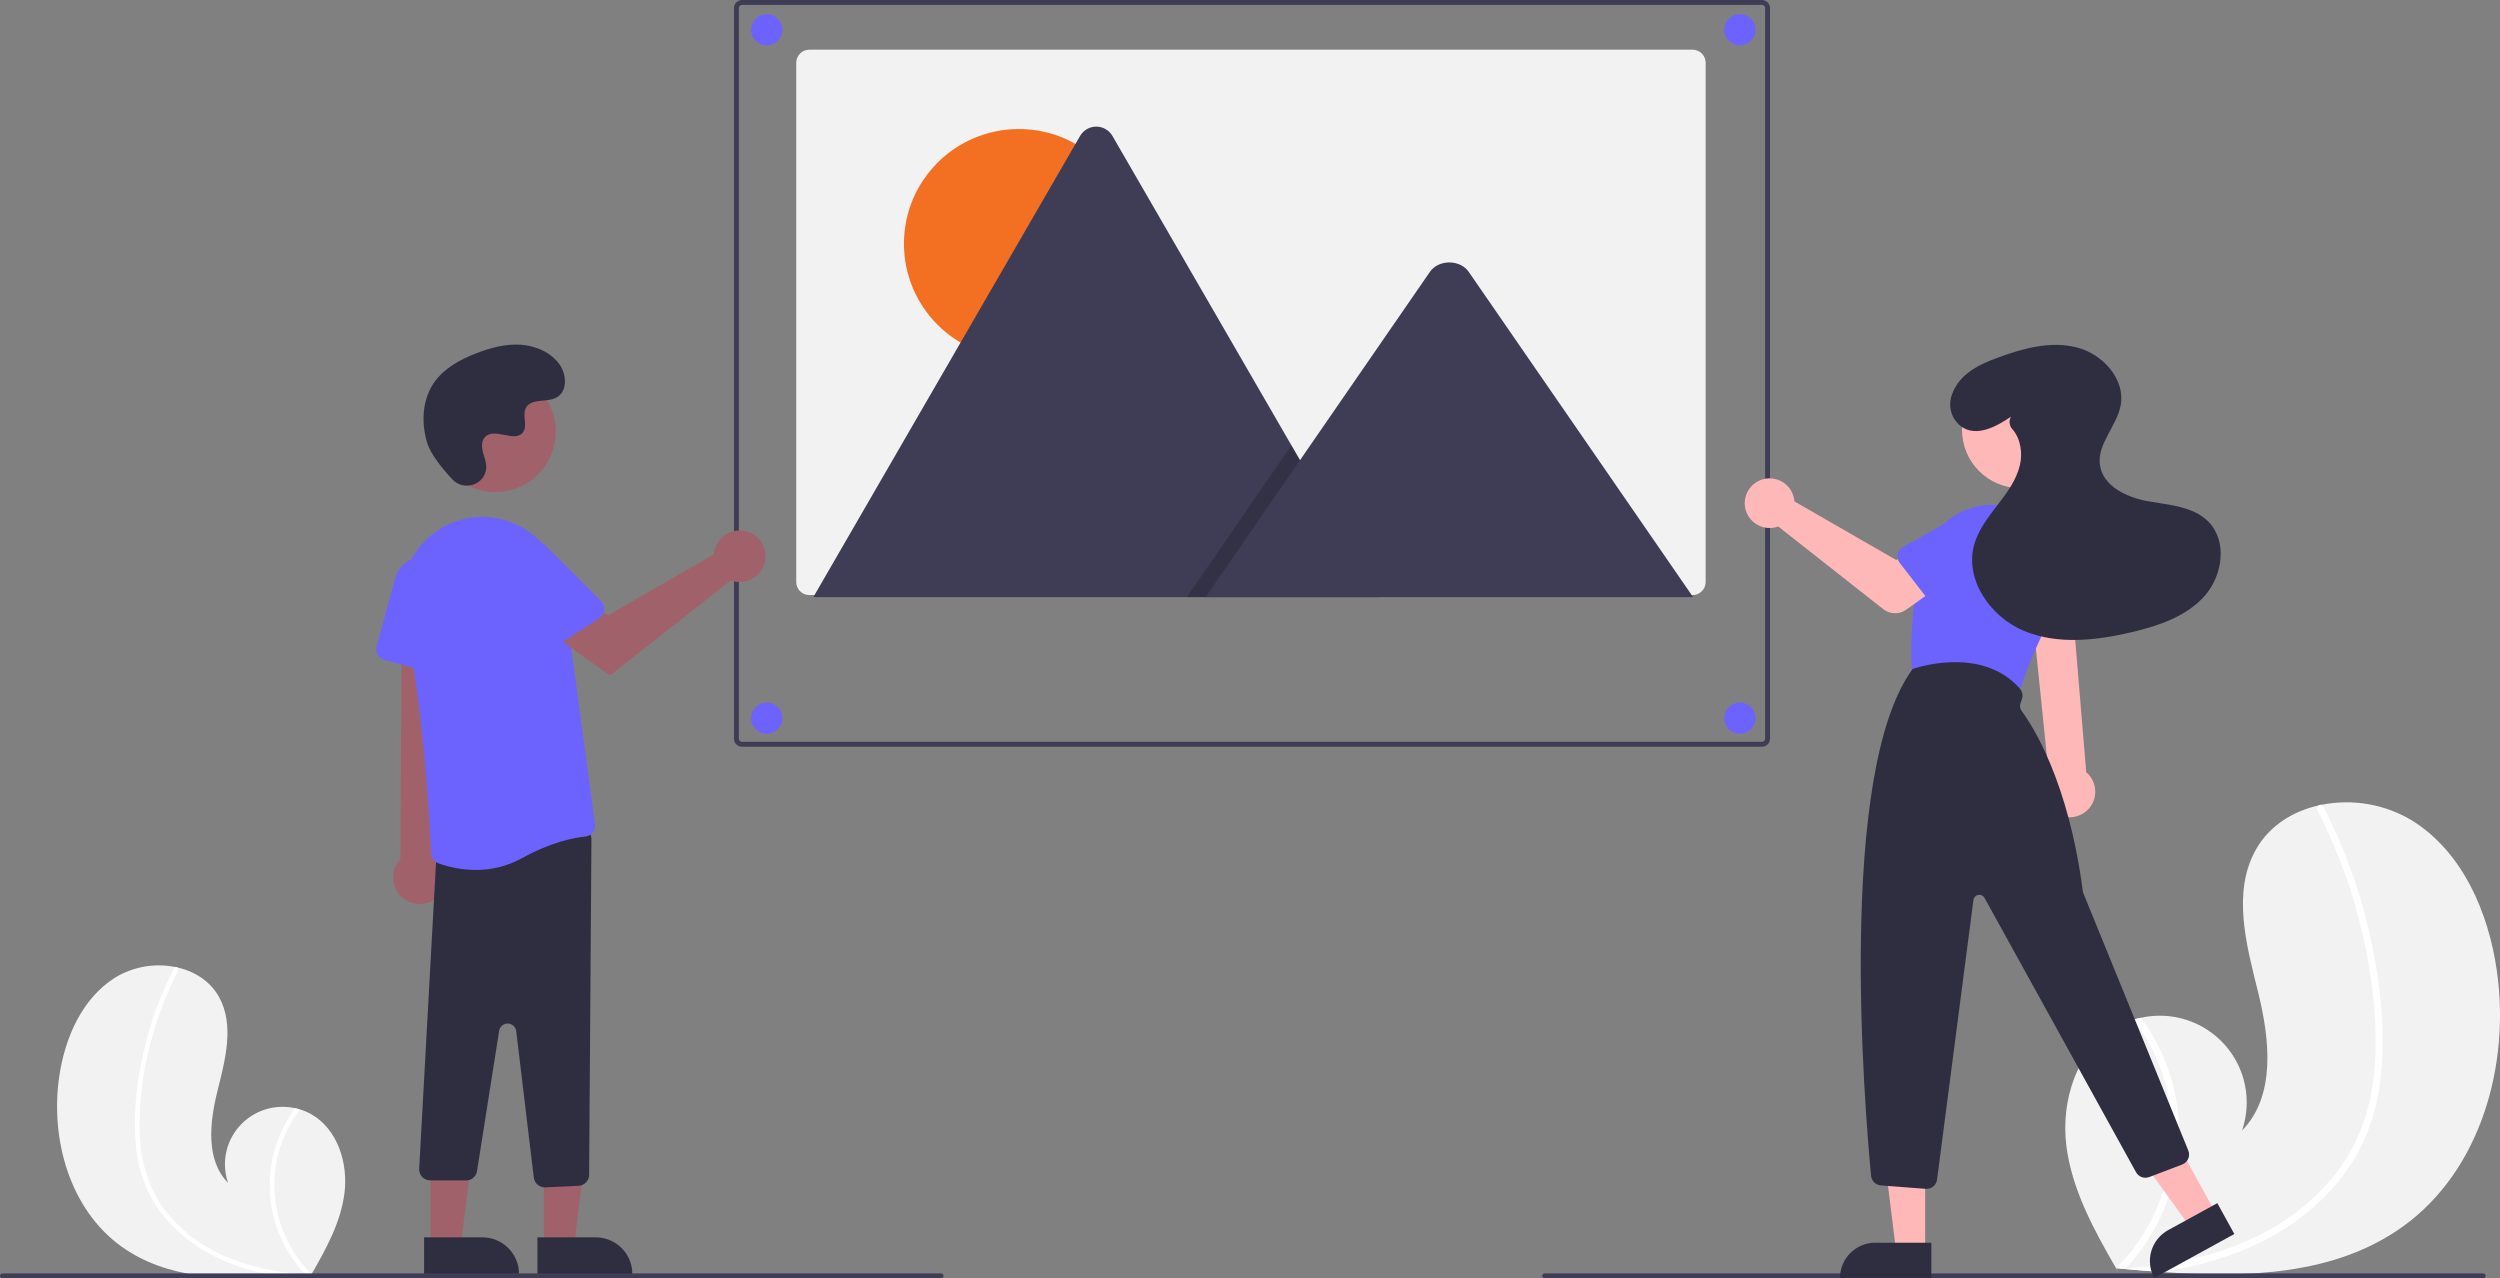 <svg width="397" height="203" viewBox="0 0 397 203" fill="none" xmlns="http://www.w3.org/2000/svg">
<rect x="0" y="0" width="397" height="203" fill="#808080" stroke="none"/>
<g clip-path="url(#clip0_328_233)">
<path d="M19.279 197.944C26.457 203.106 35.761 203.365 44.753 202.731C46.009 202.642 47.256 202.538 48.491 202.427C48.499 202.425 48.508 202.425 48.516 202.423C48.575 202.418 48.635 202.412 48.692 202.409C48.947 202.385 49.202 202.361 49.454 202.337L49.395 202.451L49.207 202.803C49.275 202.685 49.342 202.57 49.409 202.452C49.429 202.416 49.451 202.381 49.471 202.346C51.8 198.3 54.111 194.105 54.7 189.485C55.31 184.69 53.597 179.26 49.369 176.904C48.814 176.595 48.227 176.35 47.618 176.172C47.365 176.095 47.108 176.033 46.849 175.978C45.263 175.626 43.612 175.703 42.066 176.199C40.519 176.696 39.133 177.594 38.05 178.803C36.967 180.011 36.225 181.486 35.903 183.075C35.58 184.664 35.687 186.31 36.212 187.844C32.627 184.175 33.296 178.223 34.533 173.248C35.772 168.274 37.272 162.739 34.752 158.271C33.351 155.784 30.887 154.241 28.122 153.619C28.037 153.601 27.953 153.583 27.868 153.567C24.573 152.901 21.149 153.5 18.277 155.244C12.991 158.569 10.275 164.873 9.394 171.048C7.974 180.985 11.117 192.075 19.279 197.944Z" fill="#F2F2F2"/>
<path d="M21.596 182.015C21.805 184.207 22.332 186.356 23.163 188.396C23.927 190.202 24.959 191.882 26.222 193.383C28.848 196.451 32.173 198.844 35.919 200.362C38.752 201.52 41.72 202.316 44.754 202.731C46.009 202.642 47.256 202.539 48.491 202.427C48.499 202.425 48.508 202.425 48.516 202.423C48.575 202.418 48.635 202.412 48.692 202.409C48.947 202.385 49.202 202.361 49.454 202.337L49.395 202.451L49.207 202.803C49.275 202.685 49.342 202.57 49.409 202.452C49.429 202.416 49.451 202.381 49.471 202.346C47.197 200.085 45.499 197.313 44.52 194.262C43.541 191.211 43.308 187.97 43.842 184.812C44.401 181.675 45.695 178.714 47.618 176.172C47.365 176.095 47.108 176.033 46.849 175.978C46.118 176.975 45.477 178.035 44.934 179.144C42.982 183.103 42.36 187.582 43.158 191.921C43.9 195.847 45.749 199.481 48.489 202.394C48.249 202.378 48.007 202.358 47.77 202.337C43.281 201.957 38.801 200.994 34.73 199.021C31.249 197.376 28.228 194.902 25.931 191.817C23.466 188.423 22.379 184.34 22.192 180.191C22.049 175.721 22.518 171.252 23.588 166.909C24.625 162.48 26.201 158.195 28.282 154.149C28.328 154.057 28.338 153.951 28.308 153.852C28.278 153.754 28.212 153.67 28.122 153.619C28.048 153.569 27.956 153.55 27.868 153.567C27.824 153.579 27.784 153.6 27.75 153.629C27.716 153.658 27.689 153.694 27.671 153.735C27.415 154.235 27.163 154.735 26.921 155.241C24.903 159.454 23.417 163.901 22.498 168.479C21.606 172.896 21.129 177.517 21.596 182.015Z" fill="white"/>
<path d="M381.589 194.763C370.757 202.551 356.72 202.942 343.152 201.985C341.257 201.852 339.376 201.695 337.512 201.526C337.501 201.523 337.486 201.524 337.475 201.521C337.385 201.513 337.295 201.504 337.21 201.499C336.825 201.463 336.44 201.428 336.059 201.391L336.149 201.563L336.432 202.095C336.33 201.917 336.229 201.742 336.127 201.564C336.097 201.511 336.064 201.458 336.034 201.404C332.519 195.3 329.033 188.971 328.144 182.001C327.224 174.765 329.808 166.573 336.188 163.017C337.025 162.552 337.911 162.181 338.83 161.912C339.212 161.797 339.599 161.703 339.99 161.62C342.383 161.089 344.874 161.205 347.207 161.954C349.541 162.703 351.632 164.059 353.267 165.882C354.901 167.705 356.019 169.93 356.506 172.328C356.994 174.725 356.832 177.209 356.039 179.524C361.448 173.988 360.439 165.007 358.573 157.502C356.703 149.996 354.44 141.645 358.243 134.903C360.356 131.151 364.074 128.823 368.245 127.885C368.373 127.858 368.501 127.83 368.629 127.806C373.6 126.801 378.767 127.705 383.099 130.336C391.076 135.353 395.173 144.865 396.503 154.182C398.645 169.175 393.904 185.908 381.589 194.763Z" fill="#F2F2F2"/>
<path d="M378.092 170.728C377.777 174.036 376.981 177.279 375.729 180.357C374.575 183.081 373.019 185.617 371.113 187.882C367.22 192.555 362.072 196.069 356.482 198.411C352.207 200.158 347.728 201.359 343.152 201.985C341.257 201.852 339.376 201.695 337.512 201.526C337.501 201.523 337.486 201.524 337.475 201.521C337.385 201.513 337.296 201.504 337.21 201.499C336.825 201.463 336.44 201.428 336.059 201.391L336.149 201.563L336.432 202.095C336.33 201.917 336.229 201.742 336.127 201.564C336.097 201.511 336.064 201.458 336.034 201.404C339.465 197.993 342.027 193.81 343.504 189.207C344.982 184.604 345.333 179.715 344.527 174.948C343.684 170.216 341.732 165.749 338.83 161.912C339.212 161.797 339.599 161.703 339.99 161.62C341.093 163.124 342.06 164.723 342.88 166.398C345.825 172.37 346.764 179.129 345.559 185.676C344.439 191.599 341.649 197.081 337.516 201.478C337.878 201.452 338.244 201.423 338.601 201.39C345.374 200.818 352.133 199.365 358.276 196.388C363.527 193.906 368.086 190.173 371.551 185.518C375.271 180.397 376.911 174.237 377.193 167.977C377.491 161.275 376.62 154.455 375.087 147.937C373.522 141.255 371.144 134.789 368.005 128.683C367.935 128.545 367.921 128.385 367.965 128.236C368.01 128.088 368.111 127.962 368.246 127.885C368.358 127.809 368.496 127.781 368.63 127.806C368.695 127.823 368.755 127.855 368.807 127.899C368.858 127.943 368.899 127.998 368.926 128.059C369.313 128.814 369.693 129.568 370.059 130.332C373.103 136.688 375.345 143.398 376.731 150.306C378.078 156.97 378.796 163.942 378.092 170.728Z" fill="white"/>
<path d="M279.8 118.584H117.831C117.492 118.583 117.166 118.449 116.926 118.209C116.686 117.97 116.551 117.645 116.55 117.307V1.278C116.551 0.939 116.686 0.615 116.926 0.375C117.166 0.136 117.491 0.001 117.831 0H279.8C280.139 0.001 280.464 0.136 280.704 0.375C280.944 0.614 281.08 0.939 281.081 1.278V117.306C281.08 117.645 280.945 117.969 280.705 118.209C280.465 118.448 280.14 118.583 279.8 118.584ZM117.831 0.781C117.699 0.781 117.572 0.834 117.479 0.927C117.386 1.02 117.333 1.147 117.333 1.278V117.306C117.333 117.438 117.386 117.564 117.479 117.657C117.573 117.751 117.699 117.803 117.831 117.803H279.8C279.932 117.803 280.058 117.75 280.152 117.657C280.245 117.564 280.298 117.438 280.298 117.306V1.278C280.298 1.146 280.245 1.02 280.152 0.927C280.058 0.834 279.932 0.781 279.8 0.781H117.831Z" fill="#3F3D56"/>
<path d="M270.857 9.965V92.421C270.857 92.694 270.803 92.964 270.699 93.215C270.594 93.467 270.441 93.696 270.248 93.889C270.055 94.082 269.826 94.235 269.574 94.339C269.322 94.443 269.051 94.497 268.778 94.497H128.523C128.423 94.498 128.323 94.49 128.225 94.474C127.73 94.403 127.278 94.156 126.95 93.779C126.623 93.402 126.443 92.92 126.443 92.421V9.965C126.443 9.415 126.662 8.887 127.051 8.498C127.441 8.108 127.97 7.889 128.522 7.889H268.777C269.05 7.889 269.32 7.943 269.573 8.047C269.825 8.151 270.054 8.304 270.247 8.497C270.44 8.689 270.594 8.918 270.698 9.17C270.803 9.421 270.857 9.691 270.857 9.964V9.965Z" fill="#F2F2F2"/>
<path d="M161.797 56.916C171.875 56.916 180.046 48.762 180.046 38.703C180.046 28.645 171.875 20.491 161.797 20.491C151.718 20.491 143.548 28.645 143.548 38.703C143.548 48.762 151.718 56.916 161.797 56.916Z" fill="#F37022"/>
<path d="M219.024 94.828H129.5C129.388 94.829 129.276 94.82 129.166 94.801L171.506 21.608C171.764 21.152 172.139 20.773 172.593 20.509C173.046 20.245 173.561 20.106 174.086 20.106C174.611 20.106 175.126 20.245 175.58 20.509C176.033 20.773 176.408 21.152 176.666 21.608L205.082 70.726L206.444 73.077L219.024 94.828Z" fill="#3F3D56"/>
<path opacity="0.2" d="M219.023 94.828H188.458L203.462 73.077L204.542 71.51L205.082 70.726L206.444 73.077L219.023 94.828Z" fill="black"/>
<path d="M268.869 94.828H191.439L206.443 73.077L207.523 71.51L227.075 43.164C228.357 41.306 231.441 41.19 232.948 42.813C233.049 42.924 233.143 43.041 233.23 43.164L268.869 94.828Z" fill="#3F3D56"/>
<path d="M121.76 116.525C123.132 116.525 124.244 115.415 124.244 114.046C124.244 112.677 123.132 111.567 121.76 111.567C120.388 111.567 119.276 112.677 119.276 114.046C119.276 115.415 120.388 116.525 121.76 116.525Z" fill="#6C63FF"/>
<path d="M121.76 7.206C123.132 7.206 124.244 6.096 124.244 4.726C124.244 3.357 123.132 2.247 121.76 2.247C120.388 2.247 119.276 3.357 119.276 4.726C119.276 6.096 120.388 7.206 121.76 7.206Z" fill="#6C63FF"/>
<path d="M276.286 7.206C277.658 7.206 278.771 6.096 278.771 4.726C278.771 3.357 277.658 2.247 276.286 2.247C274.914 2.247 273.802 3.357 273.802 4.726C273.802 6.096 274.914 7.206 276.286 7.206Z" fill="#6C63FF"/>
<path d="M276.286 116.525C277.658 116.525 278.771 115.415 278.771 114.046C278.771 112.677 277.658 111.567 276.286 111.567C274.914 111.567 273.802 112.677 273.802 114.046C273.802 115.415 274.914 116.525 276.286 116.525Z" fill="#6C63FF"/>
<path d="M86.37 197.855H91.166L93.448 179.392L86.369 179.393L86.37 197.855Z" fill="#A0616A"/>
<path d="M100.416 202.299L85.343 202.3L85.342 196.487L94.592 196.487C96.136 196.487 97.618 197.099 98.71 198.189C99.802 199.279 100.416 200.757 100.416 202.299Z" fill="#2F2E41"/>
<path d="M68.375 197.855H73.171L75.453 179.392L68.374 179.393L68.375 197.855Z" fill="#A0616A"/>
<path d="M82.421 202.299L67.347 202.3L67.347 196.487L76.597 196.487C78.141 196.487 79.623 197.099 80.715 198.189C81.807 199.279 82.421 200.757 82.421 202.299Z" fill="#2F2E41"/>
<path d="M68.96 142.868C69.477 142.536 69.915 142.095 70.242 141.577C70.57 141.058 70.78 140.474 70.856 139.865C70.933 139.257 70.876 138.639 70.688 138.056C70.499 137.472 70.185 136.936 69.767 136.487L72.925 91.76L63.828 92.641L63.579 136.442C62.869 137.192 62.459 138.177 62.428 139.209C62.397 140.241 62.746 141.248 63.41 142.04C64.073 142.833 65.004 143.354 66.028 143.507C67.051 143.659 68.094 143.432 68.96 142.868Z" fill="#A0616A"/>
<path d="M86.513 188.556C86.083 188.555 85.668 188.397 85.346 188.112C85.024 187.827 84.817 187.434 84.765 187.008L81.977 163.737C81.938 163.41 81.781 163.107 81.536 162.886C81.291 162.665 80.974 162.539 80.643 162.533C80.312 162.527 79.991 162.641 79.737 162.853C79.484 163.065 79.316 163.361 79.265 163.687L75.753 185.968C75.689 186.382 75.479 186.76 75.16 187.032C74.841 187.305 74.434 187.454 74.014 187.452H68.322C68.09 187.452 67.86 187.406 67.645 187.317C67.431 187.228 67.236 187.097 67.073 186.933C66.909 186.768 66.779 186.573 66.692 186.358C66.604 186.143 66.56 185.914 66.562 185.682L69.278 136.279C69.279 135.859 69.432 135.453 69.709 135.136C69.986 134.819 70.368 134.612 70.786 134.554L91.908 131.494C92.159 131.457 92.415 131.476 92.659 131.547C92.902 131.619 93.127 131.742 93.318 131.908C93.509 132.074 93.662 132.28 93.766 132.511C93.87 132.741 93.924 132.992 93.922 133.245L93.553 186.56C93.55 187.01 93.375 187.441 93.063 187.765C92.751 188.089 92.326 188.281 91.877 188.303L86.597 188.554C86.569 188.555 86.541 188.556 86.513 188.556Z" fill="#2F2E41"/>
<path d="M75.562 138.146C73.531 138.138 71.515 137.78 69.606 137.087C69.282 136.968 69.001 136.756 68.798 136.478C68.595 136.2 68.479 135.868 68.464 135.524C68.282 131.488 67.216 110.714 64.112 98.043C63.509 95.557 63.657 92.949 64.536 90.547C65.416 88.145 66.989 86.056 69.056 84.545C69.223 84.425 69.393 84.307 69.566 84.192C71.361 82.999 73.432 82.285 75.582 82.117C77.732 81.949 79.889 82.332 81.849 83.231C83.873 84.135 85.631 85.541 86.957 87.315C88.283 89.089 89.132 91.172 89.424 93.365L94.485 130.866C94.517 131.101 94.502 131.339 94.439 131.568C94.377 131.796 94.268 132.009 94.121 132.194C93.976 132.378 93.796 132.531 93.591 132.643C93.385 132.756 93.159 132.825 92.926 132.847C91.172 133.022 87.535 133.7 82.88 136.282C80.641 137.519 78.121 138.161 75.562 138.146Z" fill="#6C63FF"/>
<path d="M69.375 107.06L61.046 104.807C60.596 104.684 60.212 104.389 59.98 103.984C59.748 103.58 59.686 103.101 59.807 102.651L62.736 91.874C63.049 90.719 63.78 89.721 64.787 89.073C65.794 88.424 67.006 88.171 68.189 88.361C69.373 88.552 70.443 89.172 71.195 90.104C71.947 91.036 72.326 92.212 72.26 93.407L71.593 105.462C71.579 105.723 71.506 105.978 71.38 106.207C71.255 106.437 71.079 106.636 70.866 106.789C70.654 106.942 70.409 107.046 70.151 107.093C69.893 107.14 69.628 107.129 69.375 107.06Z" fill="#6C63FF"/>
<path d="M78.647 78.139C83.953 78.139 88.255 73.846 88.255 68.55C88.255 63.254 83.953 58.961 78.647 58.961C73.34 58.961 69.038 63.254 69.038 68.55C69.038 73.846 73.34 78.139 78.647 78.139Z" fill="#A0616A"/>
<path d="M113.466 87.39C113.418 87.601 113.386 87.815 113.372 88.03L96.567 97.706L92.482 95.359L88.127 101.048L96.866 107.264L116.038 92.169C116.82 92.458 117.672 92.502 118.479 92.296C119.287 92.091 120.013 91.644 120.56 91.016C121.108 90.389 121.451 89.609 121.544 88.782C121.636 87.956 121.475 87.12 121.08 86.387C120.686 85.654 120.077 85.058 119.335 84.679C118.593 84.299 117.752 84.155 116.926 84.263C116.099 84.372 115.325 84.73 114.707 85.288C114.089 85.847 113.656 86.58 113.466 87.39Z" fill="#A0616A"/>
<path d="M95.174 98.173L87.935 102.861C87.543 103.114 87.067 103.202 86.61 103.105C86.154 103.008 85.754 102.734 85.5 102.344L79.409 92.977C78.756 91.973 78.499 90.764 78.687 89.583C78.875 88.402 79.494 87.331 80.426 86.579C81.357 85.826 82.535 85.445 83.732 85.507C84.929 85.57 86.06 86.073 86.907 86.919L95.46 95.457C95.646 95.642 95.788 95.866 95.875 96.113C95.963 96.359 95.994 96.623 95.966 96.883C95.939 97.143 95.853 97.394 95.716 97.617C95.579 97.841 95.394 98.03 95.174 98.173Z" fill="#6C63FF"/>
<path d="M71.847 76.137C73.64 78.042 76.969 77.019 77.202 74.416C77.221 74.214 77.219 74.01 77.198 73.809C77.078 72.655 76.41 71.609 76.57 70.391C76.606 70.088 76.719 69.799 76.899 69.552C78.327 67.643 81.68 70.406 83.028 68.678C83.855 67.618 82.883 65.95 83.517 64.765C84.355 63.202 86.834 63.973 88.389 63.117C90.12 62.165 90.016 59.516 88.877 57.904C87.488 55.939 85.053 54.89 82.648 54.739C80.243 54.588 77.855 55.237 75.609 56.11C73.058 57.102 70.528 58.474 68.959 60.712C67.049 63.435 66.866 67.095 67.82 70.278C68.401 72.215 70.383 74.581 71.847 76.137Z" fill="#2F2E41"/>
<path d="M149.441 203H0.391C0.287 203 0.188 202.959 0.115 202.886C0.041 202.812 0 202.713 0 202.61C0 202.506 0.041 202.407 0.115 202.334C0.188 202.26 0.287 202.219 0.391 202.219H149.441C149.545 202.219 149.644 202.26 149.717 202.334C149.791 202.407 149.832 202.506 149.832 202.61C149.832 202.713 149.791 202.812 149.717 202.886C149.644 202.959 149.545 203 149.441 203Z" fill="#3F3D56"/>
<path d="M394.336 203H245.287C245.183 203 245.083 202.959 245.01 202.886C244.937 202.812 244.896 202.713 244.896 202.61C244.896 202.506 244.937 202.407 245.01 202.334C245.083 202.26 245.183 202.219 245.287 202.219H394.336C394.44 202.219 394.54 202.26 394.613 202.334C394.686 202.407 394.728 202.506 394.728 202.61C394.728 202.713 394.686 202.812 394.613 202.886C394.54 202.959 394.44 203 394.336 203Z" fill="#3F3D56"/>
<path d="M326.825 129.346C326.295 129.083 325.83 128.707 325.461 128.245C325.093 127.784 324.831 127.247 324.693 126.673C324.555 126.099 324.545 125.501 324.663 124.923C324.781 124.345 325.025 123.799 325.378 123.325L322.353 93.805H328.891L331.295 122.63C332.054 123.274 332.55 124.173 332.688 125.157C332.827 126.141 332.6 127.142 332.049 127.97C331.498 128.797 330.662 129.395 329.699 129.648C328.736 129.902 327.713 129.795 326.825 129.346Z" fill="#FFB8B8"/>
<path d="M320.821 77.513C325.93 77.513 330.071 73.38 330.071 68.281C330.071 63.183 325.93 59.05 320.821 59.05C315.713 59.05 311.571 63.183 311.571 68.281C311.571 73.38 315.713 77.513 320.821 77.513Z" fill="#FFB8B8"/>
<path d="M318.716 110.957L304.911 107.948C304.548 107.869 304.222 107.672 303.981 107.39C303.741 107.107 303.6 106.753 303.58 106.383C303.421 103.308 303.306 95.355 305.679 87.93C306.137 86.507 306.877 85.189 307.855 84.056C308.832 82.923 310.027 81.997 311.369 81.333C312.712 80.669 314.174 80.28 315.669 80.19C317.165 80.1 318.663 80.309 320.076 80.807C321.567 81.33 322.93 82.162 324.076 83.247C325.222 84.333 326.125 85.648 326.726 87.106C327.327 88.564 327.613 90.133 327.564 91.709C327.514 93.286 327.132 94.834 326.441 96.252C323.38 102.526 321.451 107.069 320.71 109.757C320.595 110.173 320.324 110.53 319.953 110.754C319.582 110.977 319.14 111.05 318.716 110.957Z" fill="#6C63FF"/>
<path d="M305.711 198.659L301.094 198.659L298.897 180.885H305.712L305.711 198.659Z" fill="#FFB8B8"/>
<path d="M297.796 197.342H306.7V202.938H292.189C292.189 202.203 292.334 201.475 292.616 200.797C292.898 200.118 293.31 199.501 293.831 198.981C294.352 198.462 294.97 198.05 295.65 197.768C296.33 197.487 297.059 197.342 297.796 197.342Z" fill="#2F2E41"/>
<path d="M351.881 192.687L347.835 194.907L337.329 180.389L343.301 177.112L351.881 192.687Z" fill="#FFB8B8"/>
<path d="M344.309 195.339L352.112 191.058L354.813 195.961L342.097 202.938C341.742 202.294 341.518 201.587 341.437 200.857C341.357 200.126 341.421 199.387 341.626 198.682C341.832 197.976 342.174 197.318 342.635 196.744C343.095 196.171 343.664 195.693 344.309 195.339Z" fill="#2F2E41"/>
<path d="M305.795 188.789L298.687 188.243C298.289 188.213 297.915 188.044 297.63 187.766C297.345 187.487 297.168 187.117 297.13 186.721C296.117 176.176 291.673 122.738 303.693 106.285L303.727 106.239L303.781 106.22C303.888 106.18 314.608 102.365 320.759 109.357C320.952 109.579 321.084 109.848 321.141 110.136C321.198 110.425 321.179 110.723 321.085 111.002L320.851 111.705C320.784 111.904 320.766 112.116 320.798 112.324C320.831 112.531 320.913 112.728 321.037 112.897C322.744 115.2 328.489 124.07 330.747 141.511C330.761 141.622 330.79 141.731 330.832 141.835L347.503 182.705C347.588 182.914 347.631 183.138 347.628 183.363C347.625 183.588 347.577 183.811 347.487 184.018C347.397 184.224 347.267 184.411 347.104 184.566C346.94 184.722 346.748 184.843 346.537 184.924L341.291 186.918C340.909 187.061 340.488 187.063 340.105 186.923C339.722 186.782 339.402 186.509 339.204 186.154L315.138 142.579C315.042 142.406 314.894 142.267 314.715 142.183C314.535 142.098 314.333 142.073 314.138 142.11C313.943 142.147 313.765 142.244 313.629 142.388C313.493 142.532 313.406 142.716 313.38 142.912L307.606 187.32C307.553 187.727 307.353 188.101 307.044 188.373C306.735 188.644 306.338 188.794 305.927 188.794C305.883 188.794 305.839 188.792 305.795 188.789Z" fill="#2F2E41"/>
<path d="M284.86 79.005C284.907 79.208 284.937 79.414 284.951 79.621L301.129 88.936L305.061 86.677L309.254 92.154L302.682 96.829C302.151 97.206 301.511 97.402 300.859 97.386C300.208 97.37 299.579 97.144 299.067 96.741L282.384 83.606C281.631 83.884 280.811 83.927 280.033 83.729C279.255 83.53 278.556 83.1 278.029 82.496C277.502 81.892 277.172 81.141 277.083 80.345C276.993 79.549 277.149 78.745 277.529 78.039C277.909 77.333 278.495 76.759 279.209 76.394C279.924 76.029 280.733 75.889 281.529 75.994C282.325 76.099 283.07 76.443 283.665 76.981C284.26 77.519 284.677 78.225 284.86 79.005Z" fill="#FFB8B8"/>
<path d="M301.351 88.005C301.4 87.767 301.5 87.542 301.643 87.346C301.787 87.149 301.972 86.987 302.184 86.868L309.608 82.725C310.595 81.965 311.843 81.627 313.079 81.785C314.314 81.942 315.437 82.582 316.201 83.564C316.965 84.546 317.308 85.79 317.154 87.024C317 88.258 316.362 89.38 315.381 90.146L309.461 96.281C309.292 96.456 309.088 96.592 308.861 96.681C308.634 96.77 308.391 96.809 308.148 96.796C307.905 96.783 307.667 96.717 307.452 96.604C307.236 96.491 307.048 96.333 306.899 96.141L301.67 89.377C301.521 89.185 301.416 88.963 301.361 88.726C301.306 88.489 301.302 88.243 301.351 88.005Z" fill="#6C63FF"/>
<path d="M320.569 100.778C320.38 100.625 320.225 100.433 320.117 100.216C320.009 99.998 319.949 99.76 319.941 99.517L319.675 91.032C319.453 89.808 319.727 88.546 320.436 87.524C321.145 86.501 322.231 85.801 323.456 85.576C324.682 85.351 325.947 85.621 326.973 86.326C328 87.03 328.705 88.113 328.933 89.335L331.664 97.404C331.742 97.634 331.769 97.879 331.744 98.12C331.719 98.362 331.642 98.596 331.518 98.805C331.394 99.014 331.226 99.195 331.027 99.333C330.827 99.472 330.599 99.566 330.36 99.61L321.936 101.128C321.696 101.171 321.45 101.162 321.214 101.102C320.978 101.041 320.758 100.931 320.569 100.778Z" fill="#6C63FF"/>
<path d="M319.357 66.158C316.98 67.782 313.858 69.451 311.43 67.722C310.671 67.144 310.119 66.337 309.857 65.421C309.596 64.504 309.639 63.528 309.98 62.638C311.143 59.32 314.337 57.859 317.392 56.739C321.363 55.283 325.687 54.125 329.787 55.168C333.886 56.21 337.51 60.172 336.769 64.329C336.174 67.672 333.015 70.454 333.463 73.819C333.915 77.207 337.732 78.99 341.102 79.595C344.471 80.2 348.242 80.395 350.664 82.811C353.754 85.892 352.982 91.4 350.075 94.654C347.168 97.908 342.781 99.382 338.53 100.385C332.898 101.713 326.807 102.412 321.458 100.207C316.108 98.002 311.946 92.068 313.495 86.503C314.15 84.152 315.692 82.166 317.182 80.232C318.672 78.298 320.181 76.275 320.749 73.903C321.223 71.925 320.872 69.63 319.559 68.146C319.32 67.887 319.169 67.558 319.129 67.208C319.089 66.858 319.161 66.504 319.335 66.197L319.357 66.158Z" fill="#2F2E41"/>
</g>
<defs>
<clipPath id="clip0_328_233">
<rect width="397" height="203" fill="white"/>
</clipPath>
</defs>
</svg>

